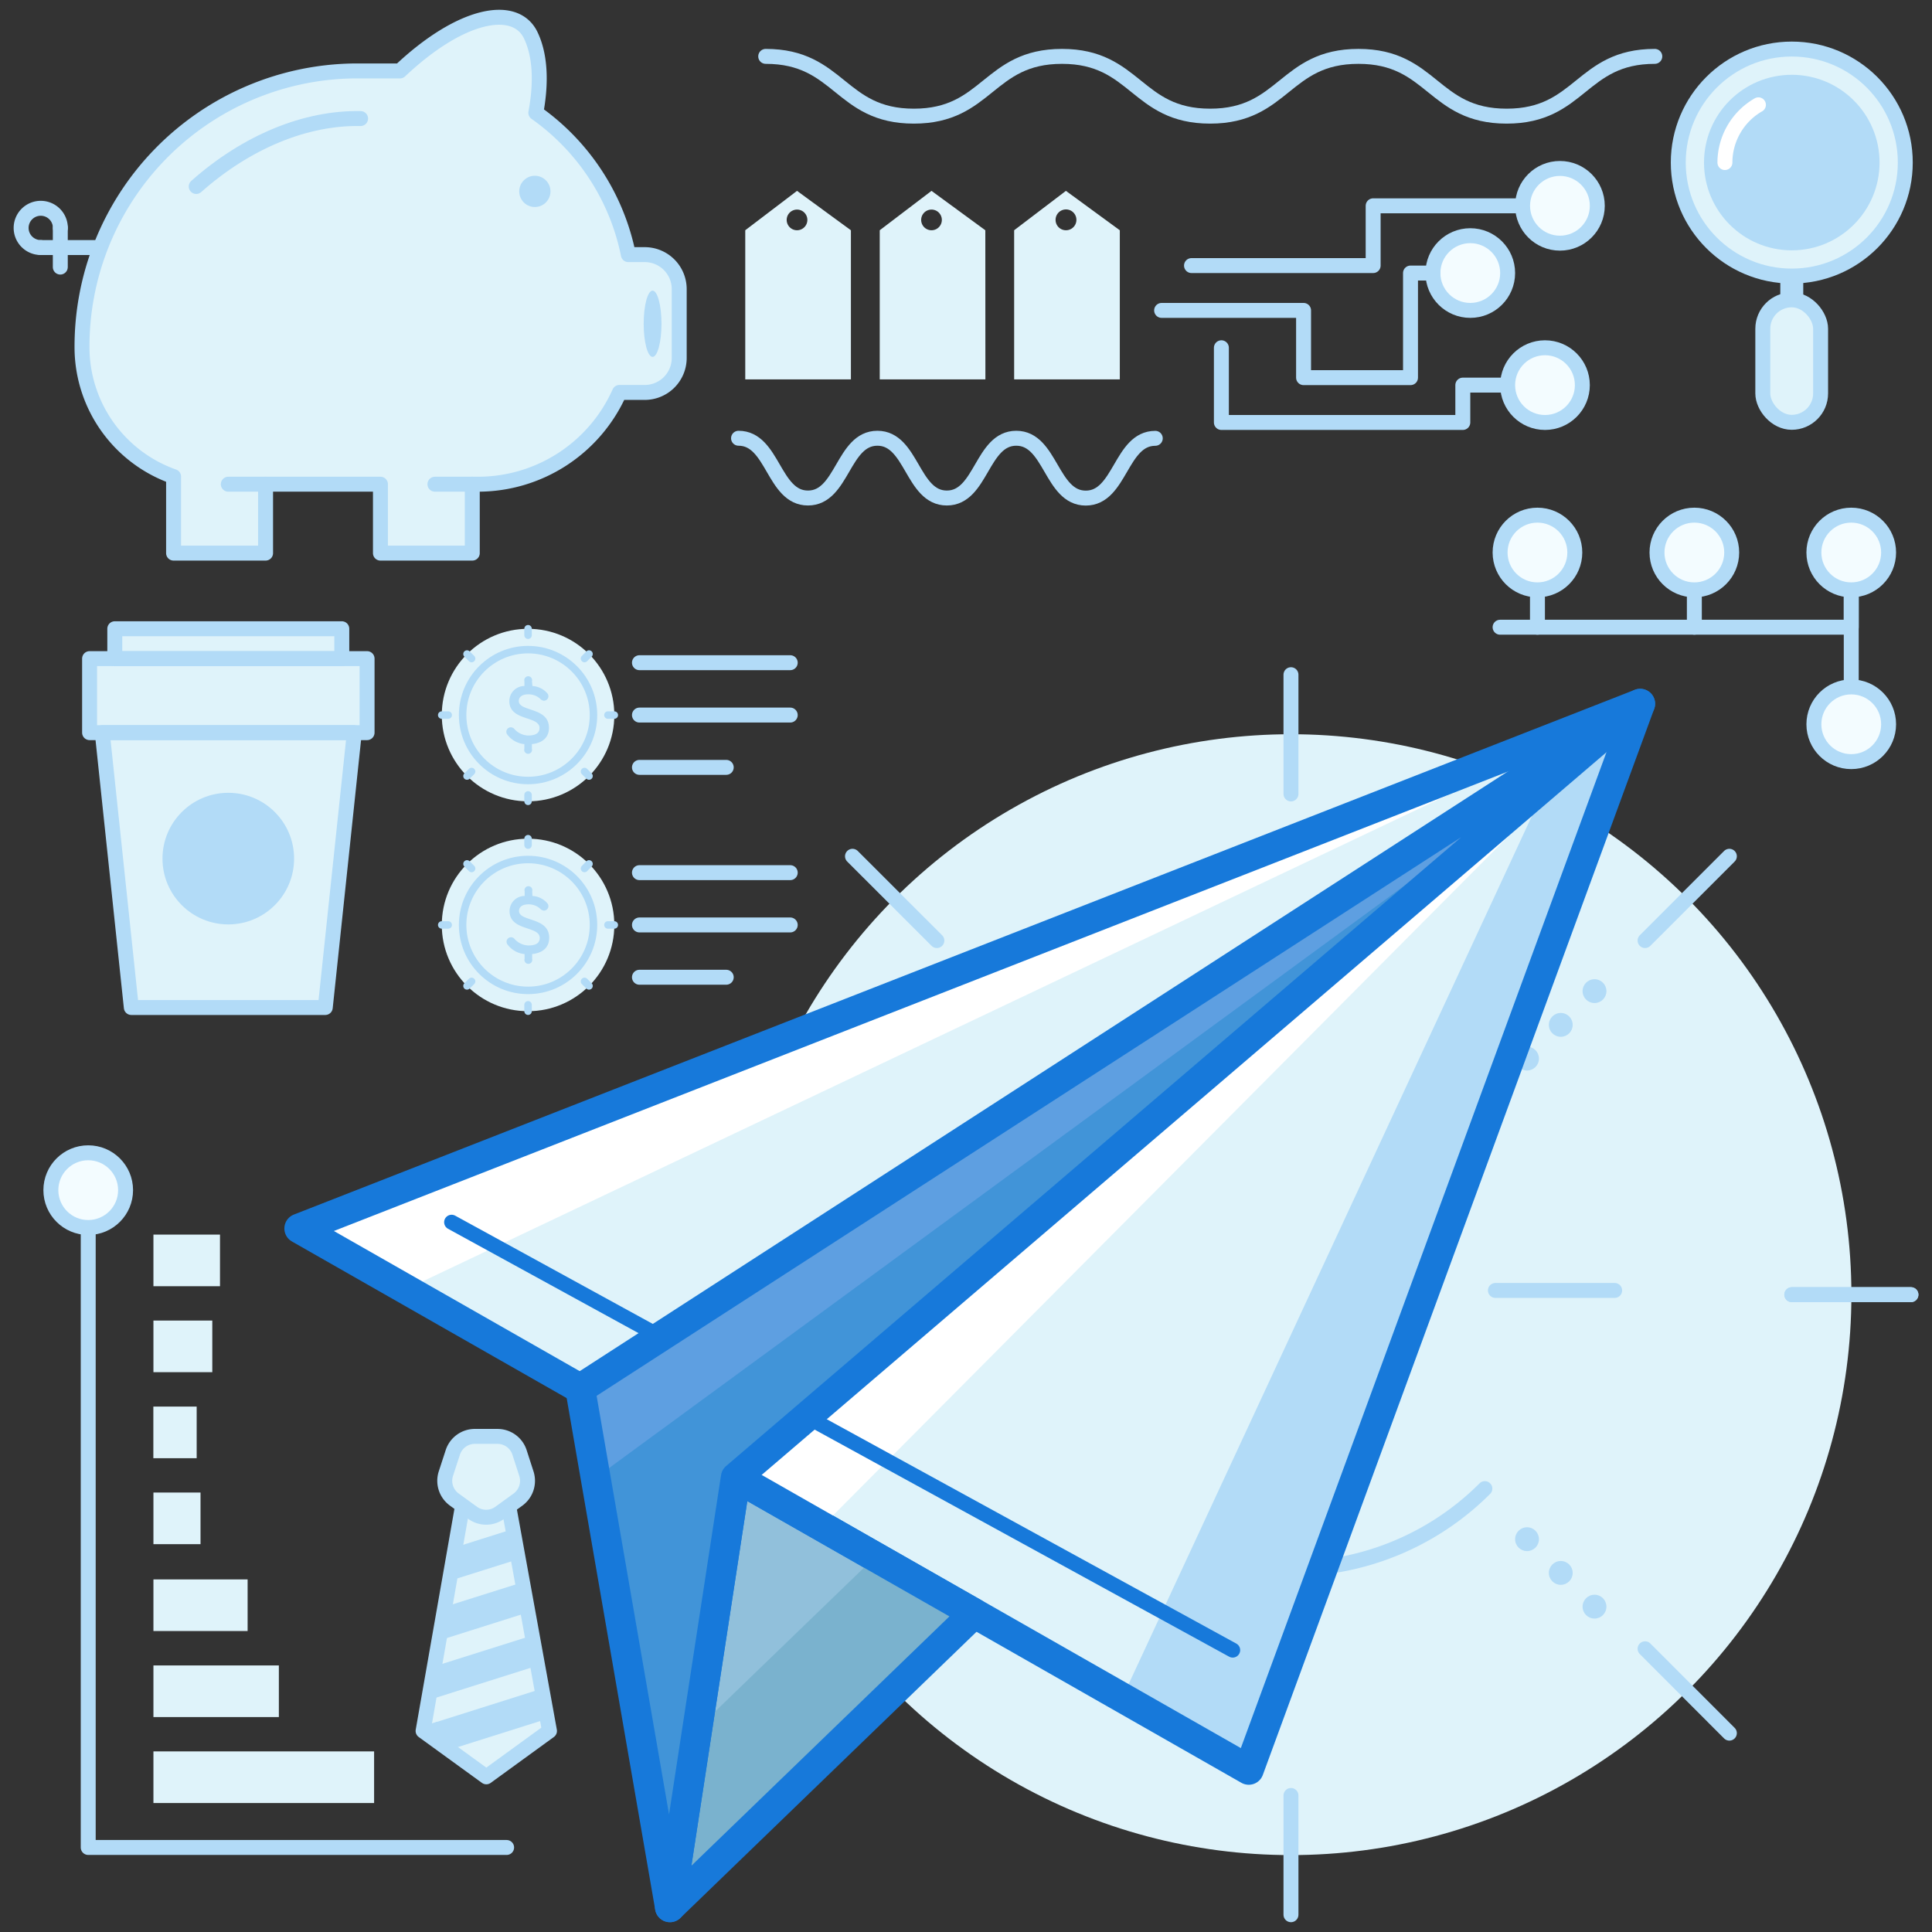 <svg id="Layer_1" data-name="Layer 1" xmlns="http://www.w3.org/2000/svg" viewBox="0 0 256 256"><rect x="0" y="0" width="256" height="256" fill="#333333" stroke="none"/><defs><style>.cls-1{fill:#dff3fa;}.cls-11,.cls-13,.cls-2,.cls-6,.cls-8{fill:none;}.cls-11,.cls-12,.cls-2{stroke:#b2dbf7;}.cls-11,.cls-12,.cls-13,.cls-2,.cls-6,.cls-8{stroke-linecap:round;stroke-linejoin:round;}.cls-12,.cls-13,.cls-2,.cls-8{stroke-width:1.98px;}.cls-3{fill:#b2dbf7;}.cls-4{fill:#fff;}.cls-5{fill:#91c0db;}.cls-6,.cls-8{stroke:#1779da;}.cls-6{stroke-width:3.96px;}.cls-7{fill:#7ab2ce;}.cls-9{fill:#5e9fe1;}.cls-10{fill:#4194d8;}.cls-11{stroke-width:0.99px;}.cls-12{fill:#f3fcff;}.cls-13{stroke:#fff;}</style></defs><title>message, paper airplane, memo, piggy bank, business, tie, coffee, send</title><circle class="cls-1" cx="171.06" cy="171.55" r="74.26"/><path class="cls-2" d="M196.75,197.25a36.34,36.34,0,0,1-51.39,0"/><path class="cls-2" d="M145.36,145.86a36.34,36.34,0,0,1,51.39,0"/><circle class="cls-2" cx="171.06" cy="171.55" r="6.32"/><line class="cls-2" x1="229.15" y1="113.46" x2="217.98" y2="124.63"/><line class="cls-2" x1="124.14" y1="218.47" x2="112.96" y2="229.65"/><line class="cls-2" x1="229.15" y1="229.65" x2="217.98" y2="218.47"/><line class="cls-2" x1="170.5" y1="214.44" x2="170.5" y2="198.64"/><line class="cls-2" x1="170.5" y1="143.35" x2="170.5" y2="127.55"/><line class="cls-2" x1="127.05" y1="170.99" x2="142.85" y2="170.99"/><line class="cls-2" x1="198.15" y1="170.99" x2="213.95" y2="170.99"/><line class="cls-2" x1="124.14" y1="124.63" x2="112.96" y2="113.46"/><line class="cls-2" x1="88.9" y1="171.55" x2="104.7" y2="171.55"/><line class="cls-2" x1="237.42" y1="171.55" x2="253.21" y2="171.55"/><line class="cls-2" x1="88.9" y1="171.55" x2="104.7" y2="171.55"/><line class="cls-2" x1="237.42" y1="171.55" x2="253.21" y2="171.55"/><line class="cls-2" x1="171.06" y1="89.4" x2="171.06" y2="105.2"/><line class="cls-2" x1="171.06" y1="237.91" x2="171.06" y2="253.71"/><circle class="cls-3" cx="129.72" cy="212.89" r="1.58"/><circle class="cls-3" cx="134.19" cy="208.42" r="1.58"/><circle class="cls-3" cx="138.66" cy="203.95" r="1.58"/><circle class="cls-3" cx="202.34" cy="140.27" r="1.58"/><circle class="cls-3" cx="206.81" cy="135.8" r="1.58"/><circle class="cls-3" cx="211.28" cy="131.33" r="1.58"/><circle class="cls-3" cx="129.72" cy="131.33" r="1.58"/><circle class="cls-3" cx="134.19" cy="135.8" r="1.58"/><circle class="cls-3" cx="138.66" cy="140.27" r="1.58"/><circle class="cls-3" cx="202.34" cy="203.95" r="1.58"/><circle class="cls-3" cx="206.81" cy="208.42" r="1.58"/><circle class="cls-3" cx="211.28" cy="212.89" r="1.58"/><line class="cls-2" x1="178.88" y1="179.37" x2="175.53" y2="176.02"/><line class="cls-2" x1="166.59" y1="167.08" x2="163.24" y2="163.73"/><line class="cls-2" x1="163.24" y1="179.37" x2="166.59" y2="176.02"/><line class="cls-2" x1="175.53" y1="167.08" x2="178.88" y2="163.73"/><polygon class="cls-1" points="39.66 162.78 217.33 93.25 165.47 234.51 39.66 162.78"/><polygon class="cls-4" points="217.33 93.25 53.79 170.84 39.66 162.78 217.33 93.25"/><polygon class="cls-5" points="129.08 213.77 88.77 252.72 97.5 195.76 129.08 213.77"/><polygon class="cls-3" points="208.24 96.81 148.71 224.96 165.47 234.51 217.33 93.25 208.24 96.81"/><polygon class="cls-6" points="39.66 162.78 217.33 93.25 165.47 234.51 39.66 162.78"/><polygon class="cls-7" points="115.97 206.29 92.39 229.07 88.77 252.72 129.08 213.77 115.97 206.29"/><polygon class="cls-4" points="108.92 202.27 217.33 93.25 97.5 195.76 108.92 202.27"/><polygon class="cls-6" points="129.08 213.77 88.77 252.72 97.5 195.76 129.08 213.77"/><line class="cls-8" x1="59.84" y1="161.95" x2="163.34" y2="218.65"/><polygon class="cls-9" points="217.33 93.25 76.88 184 88.77 252.72 97.5 195.76 217.33 93.25"/><polygon class="cls-10" points="97.5 195.76 207.47 101.69 78.92 195.83 88.77 252.72 97.5 195.76"/><polygon class="cls-6" points="217.33 93.25 76.88 184 88.77 252.72 97.5 195.76 217.33 93.25"/><line class="cls-2" x1="84.73" y1="87.81" x2="104.71" y2="87.81"/><line class="cls-2" x1="84.73" y1="94.75" x2="104.71" y2="94.75"/><line class="cls-2" x1="84.73" y1="101.68" x2="96.23" y2="101.68"/><circle class="cls-1" cx="69.97" cy="94.75" r="11.43"/><path class="cls-3" d="M70.55,90.9a2.83,2.83,0,0,1,2,1,.62.62,0,0,1,.12.36.6.6,0,0,1-.6.59.71.71,0,0,1-.48-.25A2.32,2.32,0,0,0,70,92c-.92,0-1.26.44-1.26.88,0,1.46,4,.78,4,3.56,0,1.22-.78,2-2.26,2.16v.62a.52.52,0,1,1-1,0v-.62a3.2,3.2,0,0,1-2.3-1.32.66.66,0,0,1-.09-.31.6.6,0,0,1,.59-.6.64.64,0,0,1,.49.24,2.55,2.55,0,0,0,1.82.85c1,0,1.5-.34,1.5-1,0-1.63-4-.88-4-3.56a2,2,0,0,1,2-2v-.63a.52.52,0,1,1,1,0Z"/><circle class="cls-11" cx="69.97" cy="94.75" r="8.67"/><line class="cls-11" x1="69.97" y1="83.31" x2="69.97" y2="84.17"/><line class="cls-11" x1="69.97" y1="105.33" x2="69.97" y2="106.18"/><line class="cls-11" x1="81.4" y1="94.75" x2="80.55" y2="94.75"/><line class="cls-11" x1="59.39" y1="94.75" x2="58.53" y2="94.75"/><line class="cls-11" x1="78.05" y1="86.66" x2="77.45" y2="87.26"/><line class="cls-11" x1="62.49" y1="102.23" x2="61.88" y2="102.83"/><line class="cls-11" x1="78.05" y1="102.83" x2="77.45" y2="102.23"/><line class="cls-11" x1="62.49" y1="87.26" x2="61.88" y2="86.66"/><line class="cls-2" x1="84.73" y1="115.63" x2="104.71" y2="115.63"/><line class="cls-2" x1="84.73" y1="122.56" x2="104.71" y2="122.56"/><line class="cls-2" x1="84.73" y1="129.49" x2="96.23" y2="129.49"/><circle class="cls-1" cx="69.97" cy="122.56" r="11.43"/><path class="cls-3" d="M70.55,118.72a2.79,2.79,0,0,1,2,1,.62.62,0,0,1,.12.35.6.6,0,0,1-.6.59.73.73,0,0,1-.48-.24,2.27,2.27,0,0,0-1.56-.59c-.92,0-1.26.43-1.26.87,0,1.46,4,.78,4,3.56,0,1.22-.78,2-2.26,2.16v.63a.52.52,0,1,1-1,0v-.63a3.2,3.2,0,0,1-2.3-1.32.66.66,0,0,1-.09-.31.6.6,0,0,1,.59-.6.62.62,0,0,1,.49.25,2.58,2.58,0,0,0,1.82.84c1,0,1.5-.33,1.5-1,0-1.62-4-.88-4-3.56a2,2,0,0,1,2-2v-.63a.52.52,0,1,1,1,0Z"/><circle class="cls-11" cx="69.97" cy="122.56" r="8.67"/><line class="cls-11" x1="69.97" y1="111.13" x2="69.97" y2="111.98"/><line class="cls-11" x1="69.97" y1="133.14" x2="69.97" y2="133.99"/><line class="cls-11" x1="81.4" y1="122.56" x2="80.55" y2="122.56"/><line class="cls-11" x1="59.39" y1="122.56" x2="58.53" y2="122.56"/><line class="cls-11" x1="78.05" y1="114.47" x2="77.45" y2="115.08"/><line class="cls-11" x1="62.49" y1="130.04" x2="61.88" y2="130.64"/><line class="cls-11" x1="78.05" y1="130.64" x2="77.45" y2="130.04"/><line class="cls-11" x1="62.49" y1="115.08" x2="61.88" y2="114.47"/><path class="cls-2" d="M8,30.2a2.6,2.6,0,1,0-2.6,2.6"/><line class="cls-2" x1="13.5" y1="32.8" x2="5.39" y2="32.8"/><line class="cls-2" x1="7.99" y1="30.2" x2="7.99" y2="35.39"/><path class="cls-1" d="M85.39,33.74H83.26A30.35,30.35,0,0,0,71,14.94c.54-2.87.89-7.08-.71-10.34C68.21.46,61.07,1.78,53,9.4H46.87a36.51,36.51,0,0,0-36,37A18.19,18.19,0,0,0,23,63.15V73.29H35.19V64.16H50.41v9.13H62.58V64.16h.76A20.52,20.52,0,0,0,82.08,52h3.31A4.57,4.57,0,0,0,90,47.43V38.3A4.57,4.57,0,0,0,85.39,33.74Z"/><path class="cls-2" d="M85.39,33.74H83.26A30.35,30.35,0,0,0,71,14.94c.54-2.87.89-7.08-.71-10.34C68.21.46,61.07,1.78,53,9.4H46.87a36.51,36.51,0,0,0-36,37A18.19,18.19,0,0,0,23,63.15V73.29H35.19V64.16H50.41v9.13H62.58V64.16h.76A20.52,20.52,0,0,0,82.08,52h3.31A4.57,4.57,0,0,0,90,47.43V38.3A4.57,4.57,0,0,0,85.39,33.74Z"/><line class="cls-2" x1="35.19" y1="64.16" x2="30.25" y2="64.16"/><line class="cls-2" x1="62.58" y1="64.16" x2="57.63" y2="64.16"/><circle class="cls-3" cx="70.87" cy="25.36" r="2.07"/><ellipse class="cls-3" cx="86.47" cy="42.9" rx="1.18" ry="4.39"/><path class="cls-2" d="M26,24.71c6.71-5.95,14.52-9.14,21.78-9"/><polygon class="cls-1" points="43.1 133.5 17.4 133.5 13.55 97.08 46.95 97.08 43.1 133.5"/><rect class="cls-1" x="11.87" y="87.27" width="36.77" height="9.81"/><rect class="cls-1" x="15.21" y="83.31" width="30.08" height="3.96"/><polygon class="cls-2" points="43.1 133.5 17.4 133.5 13.55 97.08 46.95 97.08 43.1 133.5"/><rect class="cls-2" x="11.87" y="87.27" width="36.77" height="9.81"/><rect class="cls-2" x="15.21" y="83.31" width="30.08" height="3.96"/><circle class="cls-3" cx="30.25" cy="113.77" r="8.72"/><polygon class="cls-1" points="64.44 235.44 72.81 229.36 66.89 196.73 61.78 196.73 56.06 229.36 64.44 235.44"/><polygon class="cls-2" points="64.44 235.44 72.81 229.36 66.89 196.73 61.78 196.73 56.06 229.36 64.44 235.44"/><path class="cls-1" d="M66.24,200.44l2.4-1.74a3.08,3.08,0,0,0,1.11-3.43l-.91-2.82a3.07,3.07,0,0,0-2.92-2.12H63A3.07,3.07,0,0,0,60,192.45l-.92,2.82a3.07,3.07,0,0,0,1.12,3.43l2.4,1.74A3.06,3.06,0,0,0,66.24,200.44Z"/><path class="cls-2" d="M66.24,200.44l2.4-1.74a3.08,3.08,0,0,0,1.11-3.43l-.91-2.82a3.07,3.07,0,0,0-2.92-2.12H63A3.07,3.07,0,0,0,60,192.45l-.92,2.82a3.07,3.07,0,0,0,1.12,3.43l2.4,1.74A3.06,3.06,0,0,0,66.24,200.44Z"/><polygon class="cls-3" points="59.54 209.48 68.68 206.6 67.96 202.61 60.33 205.02 59.54 209.48"/><polygon class="cls-3" points="58.16 217.38 69.96 213.65 69.24 209.66 58.94 212.91 58.16 217.38"/><polygon class="cls-3" points="56.78 225.27 71.24 220.7 70.52 216.71 57.56 220.8 56.78 225.27"/><polygon class="cls-3" points="71.8 223.76 56.18 228.7 56.06 229.36 59.51 231.86 72.52 227.75 71.8 223.76"/><polygon class="cls-3" points="57.64 230.51 57.98 228.13 56.18 228.7 56.06 229.36 57.64 230.51"/><polyline class="cls-2" points="11.69 157.69 11.69 244.8 67.13 244.8"/><circle class="cls-12" cx="11.69" cy="157.7" r="4.95"/><path class="cls-2" d="M101.46,7.47c9.82,0,9.82,7.92,19.63,7.92s9.82-7.92,19.63-7.92,9.82,7.92,19.63,7.92S170.17,7.47,180,7.47s9.82,7.92,19.64,7.92,9.82-7.92,19.63-7.92"/><path class="cls-2" d="M97.86,58.07c4.6,0,4.6,7.92,9.2,7.92s4.6-7.92,9.2-7.92,4.6,7.92,9.2,7.92,4.6-7.92,9.2-7.92S139.27,66,143.87,66s4.61-7.92,9.21-7.92"/><path class="cls-1" d="M112.75,30.51l-7.14-5.22-6.86,5.22V50.27h14Zm-8.51-1.38a1.37,1.37,0,1,1,1.37,1.38A1.37,1.37,0,0,1,104.24,29.13Z"/><path class="cls-1" d="M130.56,30.51l-7.13-5.22-6.86,5.22V50.27h14Zm-8.5-1.38a1.37,1.37,0,1,1,1.37,1.38A1.37,1.37,0,0,1,122.06,29.13Z"/><path class="cls-1" d="M148.38,30.51l-7.14-5.22-6.86,5.22V50.27h14Zm-8.51-1.38a1.38,1.38,0,1,1,1.37,1.38A1.37,1.37,0,0,1,139.87,29.13Z"/><polyline class="cls-2" points="157.88 35.19 181.95 35.19 181.95 27.27 205.71 27.27"/><circle class="cls-12" cx="206.7" cy="27.27" r="4.95"/><circle class="cls-12" cx="194.82" cy="36.18" r="4.95"/><polyline class="cls-2" points="153.92 41.13 172.73 41.13 172.73 50.04 186.9 50.04 186.9 36.18 189.87 36.18"/><polyline class="cls-2" points="161.84 46.08 161.84 55.98 193.83 55.98 193.83 51.03 200.76 51.03"/><circle class="cls-12" cx="204.72" cy="51.03" r="4.95"/><line class="cls-12" x1="203.72" y1="74.2" x2="203.72" y2="83.11"/><line class="cls-12" x1="245.3" y1="74.2" x2="245.3" y2="95.97"/><polyline class="cls-2" points="245.3 74.2 245.3 83.11 198.77 83.11"/><circle class="cls-12" cx="245.3" cy="73.21" r="4.95"/><circle class="cls-12" cx="203.72" cy="73.21" r="4.95"/><line class="cls-12" x1="224.51" y1="74.2" x2="224.51" y2="83.11"/><circle class="cls-12" cx="224.51" cy="73.21" r="4.95"/><circle class="cls-12" cx="245.3" cy="95.97" r="4.95"/><rect class="cls-3" x="235.9" y="35.76" width="3.04" height="8.64"/><circle class="cls-1" cx="237.42" cy="21.54" r="15.04"/><circle class="cls-2" cx="237.42" cy="21.54" r="15.04"/><circle class="cls-3" cx="237.42" cy="21.54" r="11.63"/><path class="cls-13" d="M228.56,21.54A8.85,8.85,0,0,1,233,13.89"/><rect class="cls-1" x="233.58" y="39.73" width="7.66" height="16.23" rx="3.83"/><rect class="cls-2" x="233.58" y="39.73" width="7.66" height="16.23" rx="3.83"/><rect class="cls-1" x="21.32" y="162.6" width="6.84" height="8.82" transform="translate(191.75 142.27) rotate(90)"/><rect class="cls-1" x="20.81" y="174.5" width="6.84" height="7.8" transform="translate(202.63 154.17) rotate(90)"/><rect class="cls-1" x="19.78" y="186.93" width="6.84" height="5.74" transform="translate(212.99 166.6) rotate(90)"/><rect class="cls-1" x="20.03" y="198.07" width="6.84" height="6.24" transform="translate(224.64 177.74) rotate(90)"/><rect class="cls-1" x="23.15" y="206.46" width="6.84" height="12.48" transform="translate(239.27 186.13) rotate(90)"/><rect class="cls-1" x="25.22" y="215.79" width="6.84" height="16.62" transform="translate(252.74 195.46) rotate(90)"/><rect class="cls-1" x="31.53" y="220.87" width="6.84" height="29.24" transform="translate(270.44 200.54) rotate(90)"/></svg>
